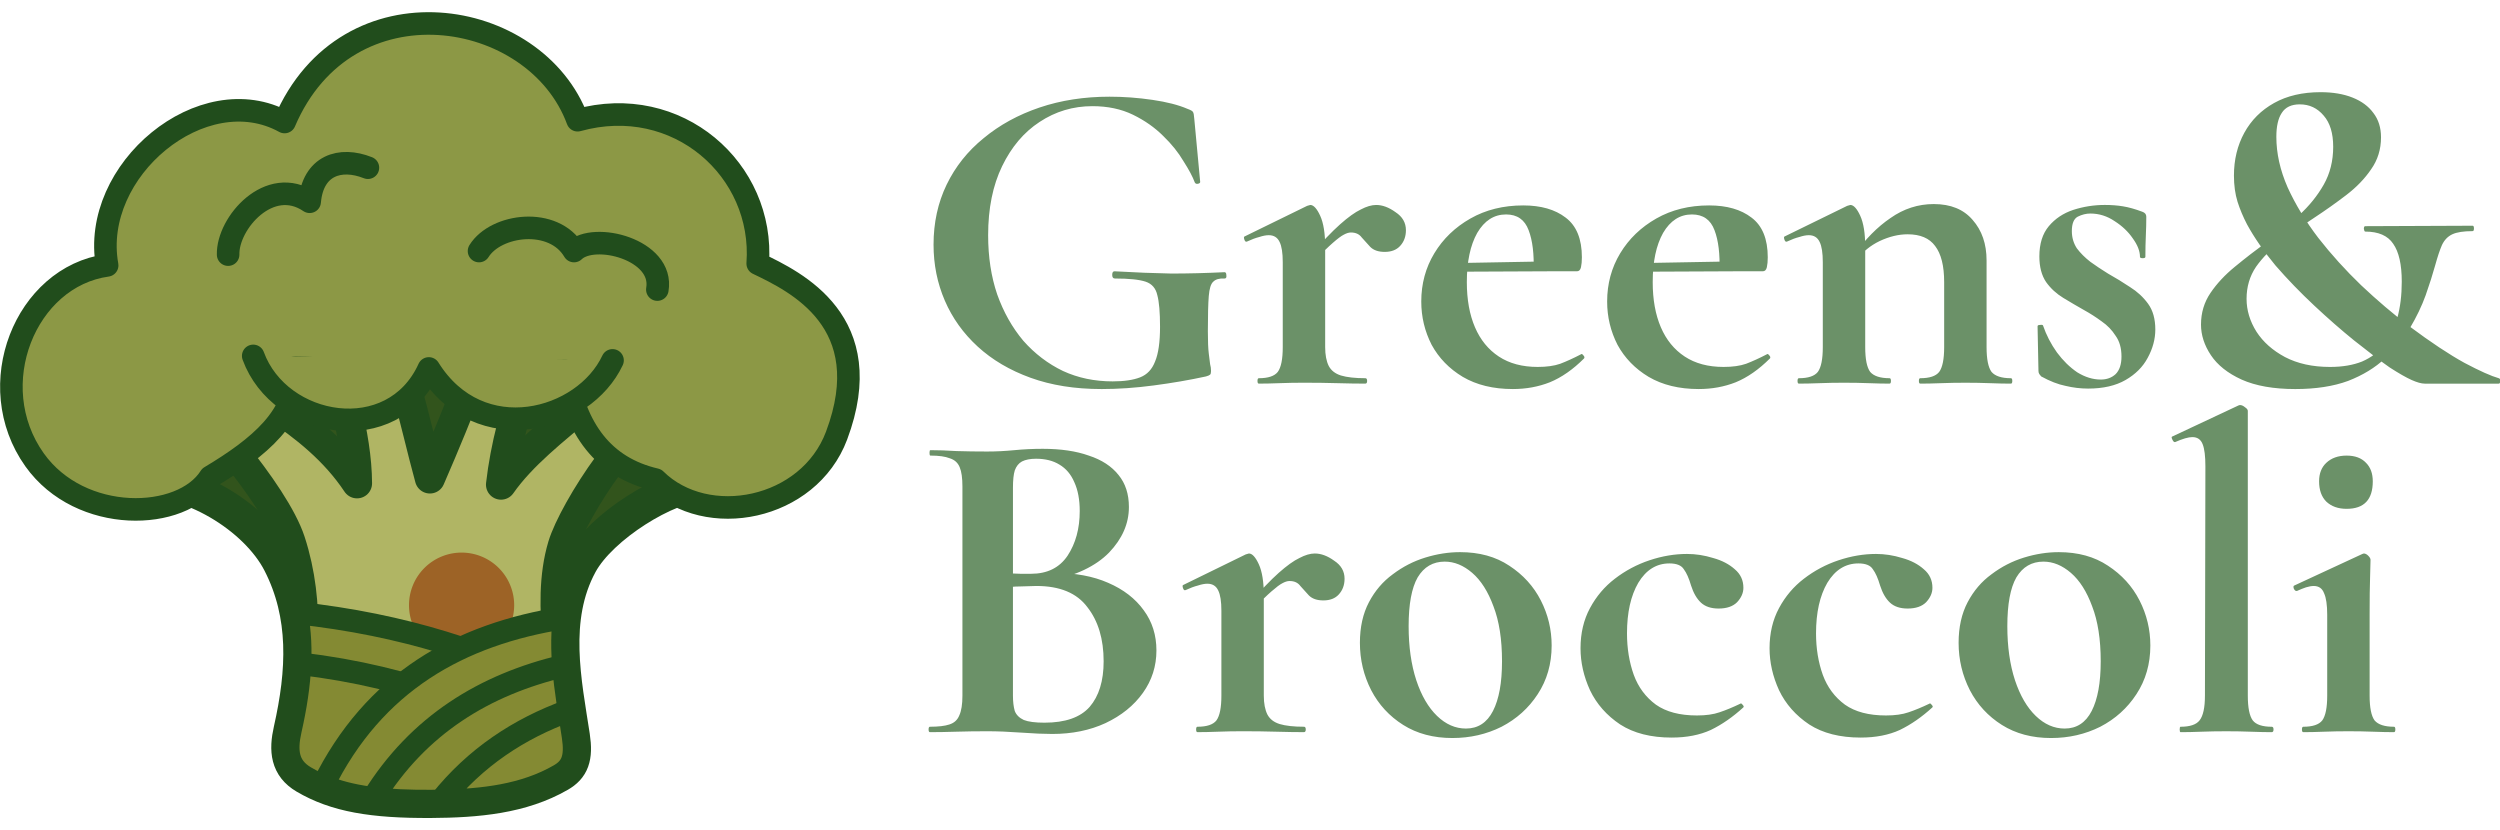 <?xml version="1.0" encoding="UTF-8" standalone="no"?>
<!-- Created with Inkscape (http://www.inkscape.org/) -->

<svg
   width="512"
   height="170"
   viewBox="0 0 135.467 44.979"
   version="1.1"
   id="svg1"
   xml:space="preserve"
   inkscape:version="1.4 (86a8ad7, 2024-10-11)"
   sodipodi:docname="logo.svg"
   xmlns:inkscape="http://www.inkscape.org/namespaces/inkscape"
   xmlns:sodipodi="http://sodipodi.sourceforge.net/DTD/sodipodi-0.dtd"
   xmlns="http://www.w3.org/2000/svg"
   xmlns:svg="http://www.w3.org/2000/svg"><sodipodi:namedview
     id="namedview1"
     pagecolor="#ffffff"
     bordercolor="#000000"
     borderopacity="0.25"
     inkscape:showpageshadow="2"
     inkscape:pageopacity="0.0"
     inkscape:pagecheckerboard="0"
     inkscape:deskcolor="#d1d1d1"
     inkscape:document-units="px"
     inkscape:zoom="0.74171935"
     inkscape:cx="-483.33645"
     inkscape:cy="336.3806"
     inkscape:window-width="3440"
     inkscape:window-height="1369"
     inkscape:window-x="-8"
     inkscape:window-y="-8"
     inkscape:window-maximized="1"
     inkscape:current-layer="layer1" /><defs
     id="defs1" /><g
     inkscape:label="Layer 1"
     inkscape:groupmode="layer"
     id="layer1"><g
       id="g14"
       transform="matrix(0.385,0,0,0.385,-18.18,-14.073)"><path
         style="fill:#32541c;fill-opacity:1;stroke:#214d1c;stroke-width:4.763;stroke-dasharray:none;stroke-opacity:1"
         d="m 66.087,104.196 c 7.698,-0.7 17.178,5.144 20.481,11.588 3.78,7.375 3.408,15.205 1.528,23.53 -0.654,2.894 -0.425,5.128 2.066,6.595 4.342,2.558 9.457,3.436 17.721,3.39 6.455,-0.036 12.753,-0.582 18.079,-3.657 1.772,-1.023 2.372,-2.423 1.908,-5.473 -1.151,-7.562 -3.123,-16.536 1.08,-24.254 2.905,-5.336 12.286,-11.051 17.002,-11.175 L 148.441,87.778 128.01,73.653 75.923,76.554 Z"
         id="path1"
         sodipodi:nodetypes="csssssssccccc" /><path
         style="fill:#b0b564;fill-opacity:1;stroke:#214d1c;stroke-width:4.233;stroke-linecap:round;stroke-linejoin:round;stroke-dasharray:none;stroke-opacity:1"
         d="m 70.375,89.693 c 4.418,3.714 15.463,16.18 17.707,23.065 2.898,8.889 1.895,18.232 0.014,26.557 -0.654,2.894 -0.425,5.128 2.066,6.595 4.342,2.558 9.457,3.436 17.721,3.39 6.455,-0.036 12.753,-0.582 18.079,-3.657 1.772,-1.023 2.372,-2.423 1.908,-5.473 -1.151,-7.562 -3.957,-18.355 -1.443,-26.777 1.518,-5.083 10.521,-18.997 15.236,-19.12 l -0.916,-13.305 c -5.089,9.835 -17.184,15.477 -23.012,23.795 1.234,-10.808 5.759,-20.958 10.274,-31.109 l -9.58,2.428 c -2.924,8.789 -6.432,18.016 -10.701,27.813 -2.254,-8.208 -3.869,-17.438 -7.68,-23.154 l -7.04,1.784 c 1.924,7.497 4.435,15.19 4.462,22.054 C 91.281,95.285 80.75,91.296 72.266,84.625 Z"
         id="path3"
         sodipodi:nodetypes="csssssssccccccccccc" /><path
         id="path9"
         style="opacity:1;fill:#9d6326;fill-opacity:1;stroke:none;stroke-width:3.933;stroke-linecap:round;stroke-linejoin:round"
         d="m 119.589,121.729 a 7.402,7.402 0 0 1 -7.402,7.402 7.402,7.402 0 0 1 -7.402,-7.402 7.402,7.402 0 0 1 7.402,-7.402 7.402,7.402 0 0 1 7.402,7.402 z" /><path
         id="path4"
         style="opacity:1;fill:#848a33;fill-opacity:1;stroke:#214d1c;stroke-width:3.175;stroke-linecap:round;stroke-linejoin:round;stroke-dasharray:none;stroke-opacity:1"
         d="m 88.973,122.819 c 0.996,5.273 0.417,10.767 -0.877,16.495 -0.654,2.894 -0.425,5.128 2.066,6.595 4.342,2.558 9.457,3.436 17.721,3.39 6.455,-0.036 12.753,-0.583 18.079,-3.658 1.772,-1.023 2.372,-2.423 1.908,-5.473 -0.306,-2.009 -0.663,-4.122 -0.953,-6.28 -10.992,-5.403 -22.573,-9.4 -37.943,-11.07 z" /><path
         id="path5"
         style="opacity:1;fill:#848a33;fill-opacity:1;stroke:#214d1c;stroke-width:3.175;stroke-linecap:round;stroke-linejoin:round;stroke-dasharray:none;stroke-opacity:1"
         d="m 89.441,129.959 c -0.129,3.048 -0.624,6.165 -1.345,9.355 -0.654,2.894 -0.425,5.128 2.066,6.595 4.342,2.558 9.457,3.436 17.721,3.39 6.455,-0.036 12.753,-0.583 18.079,-3.658 1.062,-0.613 1.695,-1.37 1.938,-2.529 -11.446,-6.401 -22.231,-11.205 -38.46,-13.155 z" /><path
         id="path6"
         style="opacity:1;fill:#848a33;fill-opacity:1;stroke:#214d1c;stroke-width:3.175;stroke-linecap:round;stroke-linejoin:round;stroke-dasharray:none;stroke-opacity:1"
         d="m 126.598,123.512 c -14.695,2.306 -26.751,9.031 -33.933,23.625 3.841,1.604 8.474,2.2 15.218,2.163 6.455,-0.036 12.753,-0.583 18.079,-3.658 1.772,-1.023 2.372,-2.423 1.908,-5.473 -0.788,-5.176 -1.958,-11.014 -1.272,-16.658 z" /><path
         id="path7"
         style="opacity:1;fill:#848a33;fill-opacity:1;stroke:#214d1c;stroke-width:3.175;stroke-linecap:round;stroke-linejoin:round;stroke-dasharray:none;stroke-opacity:1"
         d="m 126.524,130.274 c -11.11,2.646 -20.417,8.29 -26.819,18.635 2.36,0.29 5.041,0.409 8.179,0.391 6.455,-0.036 12.753,-0.583 18.079,-3.658 1.772,-1.023 2.372,-2.423 1.908,-5.473 -0.475,-3.12 -1.084,-6.482 -1.347,-9.896 z" /><path
         id="path8"
         style="opacity:1;fill:#848a33;fill-opacity:1;stroke:#214d1c;stroke-width:3.175;stroke-linecap:round;stroke-linejoin:round;stroke-dasharray:none;stroke-opacity:1"
         d="m 127.313,136.55 c -7.056,2.556 -13.201,6.616 -18.083,12.726 5.98,-0.109 11.778,-0.774 16.732,-3.634 1.772,-1.023 2.372,-2.423 1.908,-5.473 -0.177,-1.161 -0.367,-2.402 -0.557,-3.619 z" /><path
         style="opacity:1;fill:#8c9845;fill-opacity:1;stroke:#214d1c;stroke-width:3.175;stroke-linecap:round;stroke-linejoin:round;stroke-dasharray:none;stroke-opacity:1"
         d="M 87.274,53.726 C 75.788,47.382 59.891,60.504 62.302,73.905 50.805,75.497 44.608,90.766 52.087,101.273 c 6.465,9.082 20.761,8.66 24.719,2.396 6.837,-4.095 12.464,-8.63 11.981,-15.386 l 18.035,0.757 20.053,-0.252 c 1.344,8.106 5.218,13.54 12.612,15.26 7.208,7.096 21.539,4.306 25.476,-6.18 6.012,-16.013 -5.724,-21.637 -11.098,-24.215 C 154.835,60.46 142.561,49.569 128.514,53.474 122.651,37.527 96.054,33.137 87.274,53.726 Z"
         id="path10"
         sodipodi:nodetypes="ccscccccsccc" /><path
         style="opacity:1;fill:#8c9845;fill-opacity:1;stroke:#214d1c;stroke-width:3.175;stroke-linecap:round;stroke-linejoin:round;stroke-dasharray:none;stroke-opacity:1"
         d="m 82.86,86.643 c 3.743,10.224 19.635,12.973 24.719,1.766 7.165,11.485 21.833,7.444 25.854,-1.135"
         id="path11"
         sodipodi:nodetypes="ccc" /><path
         style="opacity:1;fill:#8c9845;fill-opacity:1;stroke:#214d1c;stroke-width:3.175;stroke-linecap:round;stroke-linejoin:round;stroke-dasharray:none;stroke-opacity:1"
         d="m 99.003,60.158 c -3.906,-1.554 -7.752,-0.333 -8.198,4.792 -5.65,-3.826 -11.592,3.009 -11.477,7.441"
         id="path12"
         sodipodi:nodetypes="ccc" /><path
         style="opacity:1;fill:#8c9845;fill-opacity:1;stroke:#214d1c;stroke-width:3.175;stroke-linecap:round;stroke-linejoin:round;stroke-dasharray:none;stroke-opacity:1"
         d="m 114.641,71.887 c 2.384,-3.814 10.505,-4.854 13.369,0 2.817,-2.746 12.696,-0.21 11.729,5.423"
         id="path13"
         sodipodi:nodetypes="ccc" /></g><g
       id="g15"
       transform="matrix(0.385,0,0,0.385,-4.997,-16.568)"
       style="fill:#6b9168;fill-opacity:1"><path
         d="m 167.993,97.789 c -3.725,0 -7.048,-0.529 -9.97,-1.587 -2.921,-1.058 -5.397,-2.519 -7.429,-4.381 -2.032,-1.863 -3.577,-4.022 -4.636,-6.477 -1.058,-2.455 -1.587,-5.08 -1.587,-7.874 0,-3.09 0.614,-5.905 1.841,-8.445 1.228,-2.54 2.963,-4.72 5.207,-6.54 2.244,-1.863 4.868,-3.302 7.874,-4.318 3.006,-1.016 6.287,-1.524 9.842,-1.524 1.99,0 4.001,0.148 6.033,0.445 2.032,0.296 3.683,0.72 4.953,1.27 0.466,0.169 0.72,0.318 0.762,0.445 0.085,0.085 0.148,0.423 0.191,1.016 l 0.826,8.826 c 0,0.127 -0.106,0.212 -0.318,0.254 -0.212,0.042 -0.36,-0.021 -0.445,-0.191 -0.296,-0.804 -0.826,-1.799 -1.587,-2.985 -0.72,-1.228 -1.672,-2.413 -2.857,-3.556 -1.185,-1.185 -2.603,-2.18 -4.255,-2.985 -1.651,-0.804 -3.556,-1.206 -5.715,-1.206 -2.709,0 -5.186,0.741 -7.429,2.223 -2.201,1.439 -3.958,3.514 -5.271,6.223 -1.312,2.709 -1.968,5.948 -1.968,9.716 0,3.048 0.423,5.821 1.27,8.319 0.889,2.498 2.117,4.678 3.683,6.54 1.609,1.82 3.471,3.239 5.588,4.255 2.117,0.974 4.445,1.46 6.985,1.46 1.609,0 2.9,-0.191 3.874,-0.572 0.974,-0.381 1.672,-1.122 2.095,-2.223 0.466,-1.101 0.699,-2.731 0.699,-4.889 0,-2.032 -0.127,-3.514 -0.381,-4.445 -0.212,-0.974 -0.762,-1.609 -1.651,-1.905 -0.889,-0.296 -2.328,-0.445 -4.318,-0.445 -0.254,0 -0.381,-0.169 -0.381,-0.508 0,-0.339 0.106,-0.508 0.318,-0.508 2.963,0.169 5.63,0.275 8.001,0.318 2.371,0 4.868,-0.064 7.493,-0.191 0.169,0 0.254,0.148 0.254,0.445 0.042,0.296 -0.042,0.445 -0.254,0.445 -0.72,-0.042 -1.249,0.106 -1.587,0.445 -0.339,0.296 -0.55,0.974 -0.635,2.032 -0.085,1.058 -0.127,2.709 -0.127,4.953 0,1.397 0.042,2.434 0.127,3.111 l 0.191,1.524 c 0.085,0.296 0.127,0.614 0.127,0.953 0,0.254 -0.042,0.423 -0.127,0.508 -0.085,0.085 -0.275,0.169 -0.572,0.254 -2.328,0.508 -4.784,0.931 -7.366,1.27 -2.54,0.339 -4.995,0.508 -7.366,0.508 z m 29.909,-17.971 -0.508,-0.826 c 1.651,-1.905 3.048,-3.365 4.191,-4.381 1.143,-1.016 2.117,-1.714 2.921,-2.095 0.804,-0.423 1.524,-0.635 2.159,-0.635 0.889,0 1.799,0.339 2.731,1.016 0.974,0.635 1.46,1.482 1.46,2.54 0,0.889 -0.275,1.63 -0.826,2.223 -0.508,0.55 -1.228,0.826 -2.159,0.826 -0.889,0 -1.566,-0.233 -2.032,-0.699 -0.423,-0.466 -0.826,-0.91 -1.206,-1.333 -0.339,-0.466 -0.847,-0.699 -1.524,-0.699 -0.296,0 -0.635,0.106 -1.016,0.318 -0.339,0.169 -0.847,0.55 -1.524,1.143 -0.635,0.55 -1.524,1.418 -2.667,2.603 z m -7.747,17.209 c -0.127,0 -0.191,-0.127 -0.191,-0.381 0,-0.254 0.064,-0.381 0.191,-0.381 1.312,0 2.201,-0.296 2.667,-0.889 0.466,-0.635 0.699,-1.799 0.699,-3.493 v -11.938 c 0,-1.312 -0.148,-2.265 -0.445,-2.857 -0.296,-0.635 -0.804,-0.953 -1.524,-0.953 -0.381,0 -0.826,0.085 -1.333,0.254 -0.508,0.127 -1.079,0.339 -1.714,0.635 -0.169,0.085 -0.296,0 -0.381,-0.254 -0.085,-0.254 -0.085,-0.402 0,-0.445 l 8.826,-4.318 c 0.254,-0.085 0.402,-0.127 0.445,-0.127 0.466,0 0.931,0.508 1.397,1.524 0.466,1.016 0.699,2.477 0.699,4.381 v 14.097 c 0,1.101 0.169,1.99 0.508,2.667 0.339,0.635 0.91,1.079 1.714,1.333 0.847,0.254 1.99,0.381 3.429,0.381 0.169,0 0.254,0.127 0.254,0.381 0,0.254 -0.085,0.381 -0.254,0.381 -1.143,0 -2.455,-0.021 -3.937,-0.064 -1.439,-0.042 -3.006,-0.064 -4.699,-0.064 -1.185,0 -2.328,0.021 -3.429,0.064 -1.101,0.042 -2.074,0.064 -2.921,0.064 z m 35.751,0.762 c -2.752,0 -5.101,-0.572 -7.048,-1.714 -1.905,-1.143 -3.365,-2.646 -4.381,-4.508 -0.974,-1.905 -1.46,-3.937 -1.46,-6.096 0,-2.498 0.614,-4.763 1.841,-6.795 1.228,-2.032 2.921,-3.662 5.08,-4.889 2.159,-1.228 4.636,-1.841 7.429,-1.841 2.498,0 4.487,0.572 5.969,1.714 1.524,1.143 2.286,3.006 2.286,5.588 0,0.55 -0.042,1.016 -0.127,1.397 -0.085,0.381 -0.275,0.572 -0.572,0.572 h -6.096 c 0.085,-2.413 -0.148,-4.339 -0.699,-5.779 -0.55,-1.482 -1.609,-2.223 -3.175,-2.223 -1.693,0 -3.048,0.868 -4.064,2.603 -0.974,1.736 -1.46,4.043 -1.46,6.921 0,2.455 0.381,4.572 1.143,6.35 0.762,1.778 1.884,3.154 3.365,4.128 1.482,0.974 3.302,1.46 5.461,1.46 1.27,0 2.328,-0.148 3.175,-0.445 0.889,-0.339 1.863,-0.783 2.921,-1.333 0.085,-0.085 0.191,-0.042 0.318,0.127 0.169,0.169 0.212,0.318 0.127,0.445 -1.566,1.566 -3.175,2.688 -4.826,3.365 -1.609,0.635 -3.344,0.953 -5.207,0.953 z m -8.7,-16.51 -0.064,-1.206 13.906,-0.254 v 1.397 z m 34.861,16.51 c -2.752,0 -5.101,-0.572 -7.048,-1.714 -1.905,-1.143 -3.365,-2.646 -4.381,-4.508 -0.974,-1.905 -1.46,-3.937 -1.46,-6.096 0,-2.498 0.614,-4.763 1.841,-6.795 1.228,-2.032 2.921,-3.662 5.08,-4.889 2.159,-1.228 4.636,-1.841 7.429,-1.841 2.498,0 4.487,0.572 5.969,1.714 1.524,1.143 2.286,3.006 2.286,5.588 0,0.55 -0.042,1.016 -0.127,1.397 -0.085,0.381 -0.275,0.572 -0.572,0.572 h -6.096 c 0.085,-2.413 -0.148,-4.339 -0.699,-5.779 -0.55,-1.482 -1.609,-2.223 -3.175,-2.223 -1.693,0 -3.048,0.868 -4.064,2.603 -0.974,1.736 -1.46,4.043 -1.46,6.921 0,2.455 0.381,4.572 1.143,6.35 0.762,1.778 1.884,3.154 3.365,4.128 1.482,0.974 3.302,1.46 5.461,1.46 1.27,0 2.328,-0.148 3.175,-0.445 0.889,-0.339 1.863,-0.783 2.921,-1.333 0.085,-0.085 0.191,-0.042 0.318,0.127 0.169,0.169 0.212,0.318 0.127,0.445 -1.566,1.566 -3.175,2.688 -4.826,3.365 -1.609,0.635 -3.344,0.953 -5.207,0.953 z m -8.7,-16.51 -0.064,-1.206 13.906,-0.254 v 1.397 z m 39.878,15.748 c -0.127,0 -0.191,-0.127 -0.191,-0.381 0,-0.254 0.064,-0.381 0.191,-0.381 1.312,0 2.201,-0.296 2.667,-0.889 0.466,-0.635 0.699,-1.799 0.699,-3.493 v -9.144 c 0,-2.286 -0.423,-3.979 -1.27,-5.08 -0.804,-1.101 -2.095,-1.651 -3.873,-1.651 -1.27,0 -2.582,0.318 -3.937,0.953 -1.312,0.635 -2.371,1.503 -3.175,2.603 l -0.318,-0.762 c 1.482,-2.117 3.154,-3.81 5.016,-5.08 1.863,-1.312 3.895,-1.968 6.096,-1.968 2.371,0 4.191,0.741 5.461,2.223 1.312,1.482 1.968,3.387 1.968,5.715 v 12.192 c 0,1.693 0.233,2.857 0.699,3.493 0.508,0.593 1.418,0.889 2.731,0.889 0.127,0 0.191,0.127 0.191,0.381 0,0.254 -0.064,0.381 -0.191,0.381 -0.847,0 -1.82,-0.021 -2.921,-0.064 -1.101,-0.042 -2.265,-0.064 -3.493,-0.064 -1.185,0 -2.328,0.021 -3.429,0.064 -1.101,0.042 -2.074,0.064 -2.921,0.064 z m -17.081,0 c -0.127,0 -0.191,-0.127 -0.191,-0.381 0,-0.254 0.064,-0.381 0.191,-0.381 1.312,0 2.201,-0.296 2.667,-0.889 0.466,-0.635 0.699,-1.799 0.699,-3.493 v -11.938 c 0,-1.312 -0.148,-2.265 -0.445,-2.857 -0.296,-0.635 -0.804,-0.953 -1.524,-0.953 -0.381,0 -0.826,0.085 -1.333,0.254 -0.508,0.127 -1.079,0.339 -1.714,0.635 -0.169,0.085 -0.296,0 -0.381,-0.254 -0.085,-0.254 -0.085,-0.402 0,-0.445 l 8.826,-4.318 c 0.254,-0.085 0.402,-0.127 0.445,-0.127 0.466,0 0.931,0.508 1.397,1.524 0.466,1.016 0.699,2.477 0.699,4.381 v 14.097 c 0,1.693 0.233,2.857 0.699,3.493 0.508,0.593 1.418,0.889 2.731,0.889 0.127,0 0.191,0.127 0.191,0.381 0,0.254 -0.064,0.381 -0.191,0.381 -0.847,0 -1.82,-0.021 -2.921,-0.064 -1.101,-0.042 -2.265,-0.064 -3.493,-0.064 -1.185,0 -2.328,0.021 -3.429,0.064 -1.101,0.042 -2.074,0.064 -2.921,0.064 z m 38.418,-21.463 c 0,0.889 0.233,1.693 0.699,2.413 0.508,0.677 1.143,1.312 1.905,1.905 0.762,0.55 1.587,1.101 2.477,1.651 1.058,0.593 2.095,1.228 3.111,1.905 1.016,0.635 1.863,1.418 2.54,2.349 0.677,0.931 1.016,2.138 1.016,3.619 0,1.355 -0.36,2.688 -1.079,4 -0.677,1.27 -1.714,2.307 -3.111,3.111 -1.397,0.804 -3.154,1.206 -5.271,1.206 -1.058,0 -2.117,-0.127 -3.175,-0.381 -1.058,-0.212 -2.201,-0.656 -3.429,-1.333 -0.085,-0.085 -0.169,-0.191 -0.254,-0.318 -0.085,-0.127 -0.127,-0.275 -0.127,-0.445 l -0.127,-6.287 c 0,-0.127 0.106,-0.191 0.318,-0.191 0.254,-0.042 0.402,-0.021 0.445,0.064 0.466,1.355 1.122,2.625 1.968,3.81 0.847,1.143 1.799,2.074 2.857,2.794 1.101,0.677 2.201,1.016 3.302,1.016 0.847,0 1.545,-0.254 2.095,-0.762 0.55,-0.55 0.826,-1.376 0.826,-2.477 0,-1.185 -0.275,-2.159 -0.826,-2.921 -0.508,-0.804 -1.164,-1.482 -1.968,-2.032 -0.804,-0.593 -1.63,-1.122 -2.477,-1.587 -0.974,-0.55 -1.947,-1.122 -2.921,-1.714 -0.974,-0.593 -1.778,-1.333 -2.413,-2.223 -0.635,-0.931 -0.953,-2.138 -0.953,-3.619 0,-1.778 0.445,-3.196 1.333,-4.255 0.889,-1.058 2.032,-1.82 3.429,-2.286 1.439,-0.466 2.921,-0.699 4.445,-0.699 0.931,0 1.778,0.064 2.54,0.191 0.804,0.127 1.714,0.381 2.731,0.762 0.381,0.127 0.572,0.36 0.572,0.699 0,0.847 -0.021,1.736 -0.064,2.667 -0.042,0.889 -0.064,1.884 -0.064,2.985 0,0.127 -0.127,0.191 -0.381,0.191 -0.254,0 -0.381,-0.064 -0.381,-0.191 0,-0.804 -0.339,-1.672 -1.016,-2.603 -0.635,-0.931 -1.482,-1.736 -2.54,-2.413 -1.058,-0.72 -2.201,-1.079 -3.429,-1.079 -0.593,0 -1.185,0.148 -1.778,0.445 -0.55,0.296 -0.826,0.974 -0.826,2.032 z m 18.178,13.145 c 0,-1.651 0.445,-3.133 1.333,-4.445 0.889,-1.312 2.032,-2.54 3.429,-3.683 1.439,-1.185 2.942,-2.349 4.508,-3.493 1.609,-1.185 3.111,-2.434 4.508,-3.747 1.439,-1.312 2.603,-2.752 3.493,-4.318 0.889,-1.566 1.333,-3.344 1.333,-5.334 0,-1.905 -0.445,-3.365 -1.333,-4.381 -0.889,-1.058 -2.011,-1.587 -3.365,-1.587 -1.185,0 -2.032,0.402 -2.54,1.206 -0.508,0.762 -0.762,1.884 -0.762,3.365 0,2.328 0.529,4.699 1.587,7.112 1.101,2.413 2.54,4.784 4.318,7.112 1.82,2.328 3.831,4.551 6.032,6.668 2.244,2.117 4.508,4.043 6.795,5.779 3.006,2.244 5.588,3.958 7.747,5.144 2.159,1.143 3.768,1.863 4.826,2.159 0.169,0.042 0.233,0.191 0.191,0.445 0,0.212 -0.064,0.318 -0.191,0.318 h -4.763 -5.652 c -0.466,0 -1.079,-0.169 -1.841,-0.508 -0.762,-0.339 -1.799,-0.931 -3.111,-1.778 -1.27,-0.889 -2.942,-2.159 -5.016,-3.81 -1.778,-1.439 -3.641,-3.069 -5.588,-4.889 -1.947,-1.82 -3.768,-3.704 -5.461,-5.652 -1.651,-1.99 -2.985,-3.916 -4,-5.779 -0.55,-1.058 -0.995,-2.117 -1.333,-3.175 -0.339,-1.101 -0.508,-2.328 -0.508,-3.683 0,-2.244 0.487,-4.255 1.46,-6.032 0.974,-1.778 2.371,-3.175 4.191,-4.191 1.82,-1.016 4,-1.524 6.54,-1.524 1.736,0 3.239,0.254 4.508,0.762 1.27,0.508 2.244,1.228 2.921,2.159 0.72,0.931 1.079,2.074 1.079,3.429 0,1.693 -0.466,3.196 -1.397,4.508 -0.889,1.312 -2.053,2.519 -3.493,3.619 -1.439,1.101 -2.963,2.18 -4.572,3.239 -1.609,1.058 -3.133,2.138 -4.572,3.239 -1.439,1.101 -2.625,2.307 -3.556,3.619 -0.889,1.312 -1.333,2.815 -1.333,4.508 0,1.609 0.466,3.154 1.397,4.636 0.931,1.439 2.265,2.625 4,3.556 1.778,0.931 3.895,1.397 6.35,1.397 1.736,0 3.239,-0.254 4.508,-0.762 1.27,-0.55 2.307,-1.333 3.111,-2.349 0.847,-1.016 1.46,-2.265 1.841,-3.747 0.423,-1.524 0.635,-3.239 0.635,-5.144 0,-2.413 -0.402,-4.191 -1.206,-5.334 -0.762,-1.143 -2.074,-1.714 -3.937,-1.714 -0.085,0 -0.148,-0.127 -0.191,-0.381 0,-0.254 0.064,-0.381 0.191,-0.381 l 15.113,-0.064 c 0.127,0 0.191,0.127 0.191,0.381 0,0.254 -0.064,0.381 -0.191,0.381 -1.27,0 -2.223,0.148 -2.857,0.445 -0.635,0.296 -1.122,0.804 -1.46,1.524 -0.296,0.677 -0.614,1.63 -0.953,2.857 -0.339,1.228 -0.783,2.625 -1.333,4.191 -0.55,1.524 -1.291,3.069 -2.223,4.636 -0.889,1.524 -2.053,2.942 -3.493,4.255 -1.397,1.312 -3.133,2.371 -5.207,3.175 -2.074,0.762 -4.551,1.143 -7.429,1.143 -3.048,0 -5.567,-0.445 -7.556,-1.333 -1.947,-0.889 -3.387,-2.032 -4.318,-3.429 -0.931,-1.397 -1.397,-2.836 -1.397,-4.318 z"
         id="logo-text"
         style="font-weight:bold;font-size:63.5px;font-family:'Cormorant Garamond';-inkscape-font-specification:'Cormorant Garamond Bold';fill:#6b9168;fill-opacity:1;stroke-width:4.233;stroke-linecap:round;stroke-linejoin:round"
         sodipodi:nodetypes="sssssscsssccccscccsscsscccsscscsssccccccssscssccsccscscscsccscccssscsscsccsccssssccssscssssccsssscsssccscsssscccccscccccsccsssscsssccscsssscccccscccccssscsscsccccscsscsssssssssscsscsccsccsssscssssssssccccsscssccsccccccscscccscsscsccscsssccscssscccsscscscccccccscssccscccssssscscssscsccscccscscccssscsccccscss" /><path
         d="m 160.691,124.808 0.699,-1.143 q 4.381,0 7.556,1.397 3.239,1.397 5.017,3.873 1.778,2.413 1.778,5.652 0,3.302 -1.905,5.969 -1.905,2.667 -5.271,4.255 -3.302,1.524 -7.493,1.524 -1.714,0 -4.381,-0.191 -2.603,-0.191 -4.763,-0.191 -2.286,0 -4.381,0.064 -2.032,0.064 -3.683,0.064 -0.191,0 -0.191,-0.381 0,-0.381 0.191,-0.381 1.778,0 2.731,-0.318 1.016,-0.318 1.397,-1.27 0.445,-0.953 0.445,-2.794 v -29.401 q 0,-1.841 -0.381,-2.731 -0.381,-0.953 -1.397,-1.27 -0.953,-0.381 -2.731,-0.381 -0.127,0 -0.127,-0.381 0,-0.381 0.127,-0.381 1.651,0 3.683,0.127 2.032,0.064 4.318,0.064 1.841,0 3.81,-0.191 1.968,-0.191 4,-0.191 3.81,0 6.477,0.953 2.731,0.889 4.191,2.731 1.46,1.778 1.46,4.508 0,3.493 -2.794,6.413 -2.794,2.857 -8.382,4 z m -1.905,-17.209 q -1.206,0 -1.968,0.381 -0.699,0.381 -1.016,1.27 -0.254,0.826 -0.254,2.413 v 12.446 l -2.349,-0.445 q 2.095,0.064 3.429,0.127 1.333,0 1.46,0 3.429,0 5.144,-2.54 1.714,-2.603 1.714,-6.287 0,-2.413 -0.762,-4.064 -0.699,-1.651 -2.095,-2.477 -1.333,-0.826 -3.302,-0.826 z m 1.206,37.148 q 4.381,0 6.35,-2.223 1.968,-2.286 1.968,-6.413 0,-4.699 -2.286,-7.62 -2.223,-2.985 -7.176,-2.985 -0.635,0 -2.159,0.064 -1.524,0 -3.239,0.318 l 2.095,-0.762 v 15.812 q 0,1.27 0.254,2.159 0.318,0.826 1.27,1.27 0.953,0.381 2.921,0.381 z m 29.273,-15.875 -0.508,-0.826 q 2.477,-2.857 4.191,-4.381 1.714,-1.524 2.921,-2.095 1.206,-0.635 2.159,-0.635 1.333,0 2.731,1.016 1.46,0.953 1.46,2.54 0,1.333 -0.826,2.223 -0.762,0.826 -2.159,0.826 -1.333,0 -2.032,-0.699 -0.635,-0.699 -1.206,-1.333 -0.508,-0.699 -1.524,-0.699 -0.445,0 -1.016,0.318 -0.508,0.254 -1.524,1.143 -0.953,0.826 -2.667,2.603 z m -7.747,17.209 q -0.191,0 -0.191,-0.381 0,-0.381 0.191,-0.381 1.968,0 2.667,-0.889 0.699,-0.953 0.699,-3.493 v -11.938 q 0,-1.968 -0.445,-2.857 -0.445,-0.953 -1.524,-0.953 -0.572,0 -1.333,0.254 -0.762,0.191 -1.714,0.635 -0.254,0.127 -0.381,-0.254 -0.127,-0.381 0,-0.445 l 8.826,-4.318 q 0.381,-0.127 0.445,-0.127 0.699,0 1.397,1.524 0.699,1.524 0.699,4.381 v 14.097 q 0,1.651 0.508,2.667 0.508,0.953 1.714,1.333 1.27,0.381 3.429,0.381 0.254,0 0.254,0.381 0,0.381 -0.254,0.381 -1.714,0 -3.937,-0.064 -2.159,-0.064 -4.699,-0.064 -1.778,0 -3.429,0.064 -1.651,0.064 -2.921,0.064 z m 35.878,0.826 q -4,0 -6.921,-1.841 -2.921,-1.841 -4.508,-4.889 -1.587,-3.111 -1.587,-6.668 0,-3.302 1.27,-5.715 1.27,-2.413 3.365,-3.937 2.095,-1.587 4.572,-2.349 2.477,-0.762 4.889,-0.762 4.064,0 6.921,1.905 2.921,1.905 4.445,4.889 1.524,2.985 1.524,6.35 0,3.873 -1.968,6.858 -1.905,2.921 -5.08,4.572 -3.175,1.587 -6.921,1.587 z m 1.905,-1.333 q 2.54,0 3.81,-2.477 1.27,-2.477 1.27,-6.985 0,-4.636 -1.206,-7.747 -1.143,-3.111 -2.985,-4.699 -1.841,-1.587 -3.873,-1.587 -2.477,0 -3.81,2.223 -1.27,2.223 -1.27,6.858 0,4.318 1.079,7.62 1.079,3.239 2.921,5.016 1.841,1.778 4.064,1.778 z m 28.956,1.27 q -4.381,0 -7.239,-1.841 -2.857,-1.905 -4.255,-4.826 -1.333,-2.921 -1.333,-5.905 0,-3.175 1.333,-5.652 1.333,-2.477 3.493,-4.128 2.223,-1.714 4.889,-2.603 2.667,-0.889 5.271,-0.889 1.841,0 3.683,0.572 1.841,0.508 3.048,1.587 1.206,1.016 1.206,2.603 0,1.079 -0.889,2.032 -0.889,0.889 -2.603,0.889 -1.587,0 -2.477,-0.826 -0.889,-0.826 -1.397,-2.413 -0.445,-1.524 -1.016,-2.286 -0.508,-0.826 -2.032,-0.826 -2.731,0 -4.381,2.731 -1.587,2.731 -1.587,7.112 0,3.175 0.953,5.842 0.953,2.603 3.111,4.191 2.159,1.524 5.779,1.524 1.905,0 3.175,-0.445 1.333,-0.445 2.921,-1.206 0.127,-0.127 0.318,0.127 0.254,0.254 0.127,0.381 -2.223,2.032 -4.572,3.175 -2.349,1.079 -5.524,1.079 z m 26.606,0 q -4.381,0 -7.239,-1.841 -2.857,-1.905 -4.255,-4.826 -1.333,-2.921 -1.333,-5.905 0,-3.175 1.333,-5.652 1.333,-2.477 3.493,-4.128 2.223,-1.714 4.889,-2.603 2.667,-0.889 5.271,-0.889 1.841,0 3.683,0.572 1.841,0.508 3.048,1.587 1.206,1.016 1.206,2.603 0,1.079 -0.889,2.032 -0.889,0.889 -2.603,0.889 -1.587,0 -2.477,-0.826 -0.889,-0.826 -1.397,-2.413 -0.445,-1.524 -1.016,-2.286 -0.508,-0.826 -2.032,-0.826 -2.731,0 -4.381,2.731 -1.587,2.731 -1.587,7.112 0,3.175 0.953,5.842 0.953,2.603 3.111,4.191 2.159,1.524 5.779,1.524 1.905,0 3.175,-0.445 1.333,-0.445 2.921,-1.206 0.127,-0.127 0.318,0.127 0.254,0.254 0.127,0.381 -2.223,2.032 -4.572,3.175 -2.349,1.079 -5.524,1.079 z m 26.797,0.064 q -4,0 -6.921,-1.841 -2.921,-1.841 -4.508,-4.889 -1.587,-3.111 -1.587,-6.668 0,-3.302 1.27,-5.715 1.27,-2.413 3.365,-3.937 2.095,-1.587 4.572,-2.349 2.477,-0.762 4.889,-0.762 4.064,0 6.921,1.905 2.921,1.905 4.445,4.889 1.524,2.985 1.524,6.35 0,3.873 -1.968,6.858 -1.905,2.921 -5.08,4.572 -3.175,1.587 -6.921,1.587 z m 1.905,-1.333 q 2.54,0 3.81,-2.477 1.27,-2.477 1.27,-6.985 0,-4.636 -1.206,-7.747 -1.143,-3.111 -2.985,-4.699 -1.841,-1.587 -3.873,-1.587 -2.477,0 -3.81,2.223 -1.27,2.223 -1.27,6.858 0,4.318 1.079,7.62 1.079,3.239 2.921,5.016 1.841,1.778 4.064,1.778 z m 16.32,0.508 q -0.127,0 -0.127,-0.381 0,-0.381 0.127,-0.381 1.968,0 2.667,-0.889 0.762,-0.953 0.762,-3.493 l 0.064,-32.258 q 0,-2.159 -0.381,-3.111 -0.381,-1.016 -1.46,-1.016 -0.826,0 -2.413,0.699 -0.191,0.064 -0.381,-0.318 -0.191,-0.381 -0.064,-0.445 l 9.335,-4.381 q 0.127,-0.064 0.254,-0.064 0.318,0 0.699,0.318 0.381,0.254 0.381,0.508 v 40.069 q 0,2.54 0.699,3.493 0.699,0.889 2.667,0.889 0.254,0 0.254,0.381 0,0.381 -0.254,0.381 -1.206,0 -2.921,-0.064 -1.651,-0.064 -3.493,-0.064 -1.841,0 -3.493,0.064 -1.651,0.064 -2.921,0.064 z m 17.272,0 q -0.191,0 -0.191,-0.381 0,-0.381 0.191,-0.381 1.968,0 2.667,-0.889 0.699,-0.953 0.699,-3.493 v -11.367 q 0,-2.095 -0.445,-3.048 -0.381,-1.016 -1.46,-1.016 -0.445,0 -1.079,0.191 -0.572,0.191 -1.27,0.508 -0.254,0.064 -0.445,-0.318 -0.127,-0.381 0.064,-0.445 l 9.588,-4.445 q 0.127,-0.064 0.191,-0.064 0.318,0 0.635,0.318 0.318,0.318 0.318,0.572 0,0.762 -0.064,2.54 -0.064,1.778 -0.064,5.08 v 11.493 q 0,2.54 0.699,3.493 0.762,0.889 2.731,0.889 0.191,0 0.191,0.381 0,0.381 -0.191,0.381 -1.27,0 -2.921,-0.064 -1.651,-0.064 -3.493,-0.064 -1.778,0 -3.429,0.064 -1.651,0.064 -2.921,0.064 z m 6.096,-31.433 q -1.778,0 -2.857,-1.016 -1.016,-1.016 -1.016,-2.857 0,-1.651 1.016,-2.603 1.079,-1.016 2.857,-1.016 1.778,0 2.731,1.016 0.953,0.953 0.953,2.603 0,3.873 -3.683,3.873 z"
         id="path14"
         style="font-weight:bold;font-size:63.5px;font-family:'Cormorant Garamond';-inkscape-font-specification:'Cormorant Garamond Bold';fill:#6b9168;fill-opacity:1;stroke-width:4.233;stroke-linecap:round;stroke-linejoin:round" /></g></g></svg>
